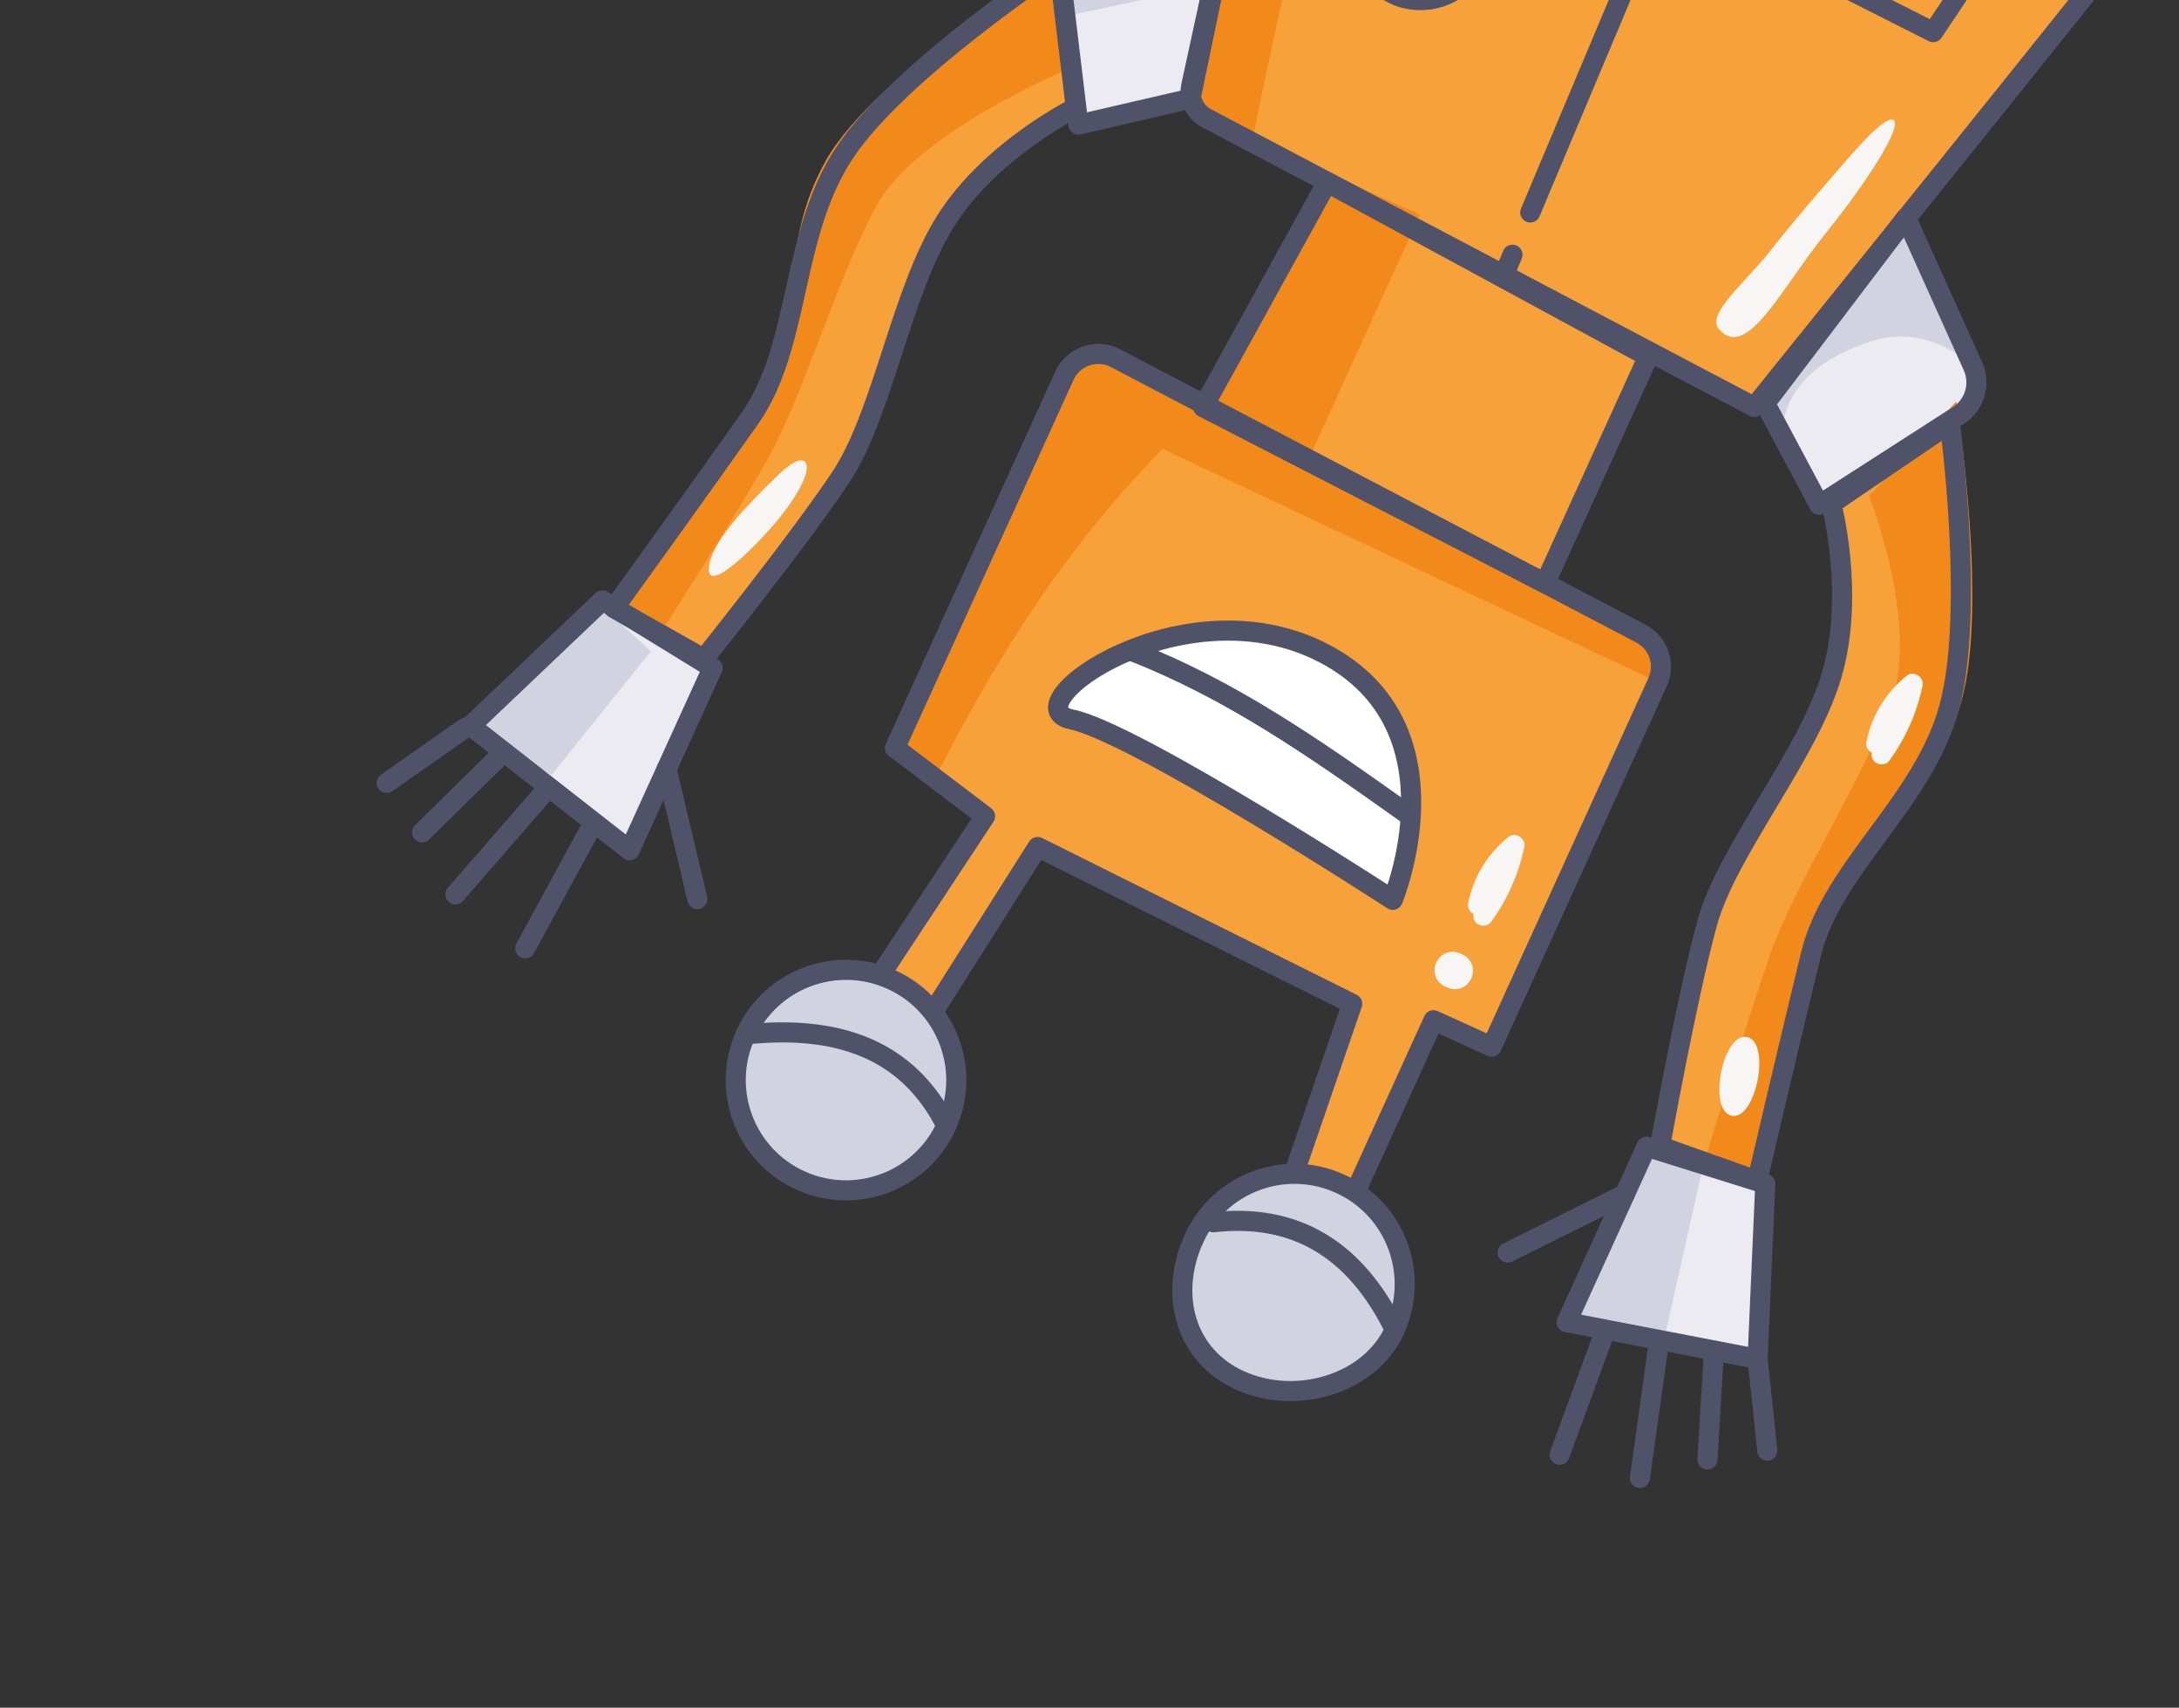<svg width="347" height="272" viewBox="0 0 347 272" fill="none" xmlns="http://www.w3.org/2000/svg">
<rect x="0" y="0" width="347" height="272" fill="#333333" stroke="none"/>
<g clip-path="url(#clip0_11926_22559)">
<path d="M189.578 15.719L171.728 19.85L168.761 -4.844C168.2 -9.503 171.165 -13.858 175.712 -15.041L197.131 -20.624L189.582 15.73L189.578 15.719Z" fill="#EDEBF2"/>
<path d="M99.425 135.742L74.085 115.925L95.101 95.929L112.638 106.703L99.425 135.742Z" fill="#EDEBF2"/>
<path d="M250.017 209.422L280.424 215.284L281.649 187.382L262.733 181.474L250.017 209.422Z" fill="#EDEBF2"/>
<path d="M281.097 64.25L289.709 80.421L311.874 66.168C314.48 64.497 315.46 61.164 314.193 58.346L303.538 34.69L281.09 64.265L281.097 64.25Z" fill="#EDEBF2"/>
<path d="M228.288 162.505L237.544 166.716L263.972 108.629C265.271 105.775 264.119 102.395 261.338 100.936L177.64 57.044C174.632 55.465 170.913 56.743 169.504 59.838L142.529 119.126L156.869 130.01L136.425 161.015L142.908 170.179L165.24 134.908L215.332 159.879L204.352 191.895L215.347 190.929L228.281 162.501L228.288 162.505Z" fill="#F6A13A"/>
<path d="M246.035 92.9L246.781 91.262L262.462 56.798L211.33 29.051L191.602 64.856L246.035 92.9Z" fill="#F6A13A"/>
<path d="M279.375 64.827L192.134 18.832C190.25 17.834 189.252 15.701 189.709 13.615L212.464 -91.239C213.095 -94.134 216.231 -95.713 218.932 -94.484L355.377 -32.403C355.377 -32.403 342.731 -14.189 332.549 -1.393C322.368 11.403 279.367 64.824 279.367 64.824L279.375 64.827Z" fill="#F6A13A"/>
<path d="M310.488 67.416C310.488 67.416 314.525 97.37 310.439 112.57C306.35 127.778 291.776 138.137 288.398 151.954C285.024 165.783 279.831 188.073 279.831 188.073L264.36 182.572C264.36 182.572 268.647 158.7 271.857 147.048C275.067 135.395 287.844 120.448 291.662 107.613C295.481 94.778 291.629 80.237 291.629 80.237L310.48 67.413L310.488 67.416Z" fill="#F6A13A"/>
<path d="M167.485 -4.608C167.485 -4.608 142.25 12.027 133.474 25.094C124.696 38.168 126.462 55.961 118.263 67.585C110.065 79.21 96.662 97.774 96.662 97.774L110.973 105.823C110.973 105.823 126.154 86.908 132.83 76.832C139.502 66.746 142.38 47.304 149.548 35.993C156.716 24.682 170.209 18.033 170.209 18.033L167.492 -4.605L167.485 -4.608Z" fill="#F6A13A"/>
<path d="M207.405 75.326L208.253 73.462L226.127 34.177L211.333 27.517L191.95 68.013L207.405 75.326Z" fill="#F28A1B"/>
<path d="M263.975 108.64C265.274 105.786 264.123 102.405 261.341 100.947L177.643 57.055C174.635 55.476 170.916 56.754 169.508 59.849L142.533 119.137L148.889 123.962C158.33 105.415 169.377 87.51 185.147 71.509L263.975 108.64Z" fill="#F28A1B"/>
<path d="M199.384 22.661L192.126 18.832C190.242 17.834 189.244 15.701 189.701 13.615L212.456 -91.24C213.087 -94.134 216.223 -95.713 218.924 -94.484L355.376 -32.4L348.046 -22.991C348.046 -22.991 230.523 -75.953 225.235 -69.315C215.054 -56.519 199.38 22.651 199.38 22.651L199.384 22.661Z" fill="#F28A1B"/>
<path d="M311.538 63.95C311.538 63.95 317.037 98.515 311.866 113.222C306.699 127.939 295.122 132.542 290.644 145.86C286.167 159.177 279.841 188.071 279.841 188.071L271.229 185.691C271.229 185.691 278.021 162.959 282.032 151.671C286.047 140.375 296.534 124.396 301.124 111.912C305.714 99.428 297.656 79.027 297.656 79.027L311.541 63.943L311.538 63.95Z" fill="#F28A1B"/>
<path d="M168.945 -6.659C168.945 -6.659 139.273 11.904 131.583 25.464C123.882 39.029 128.018 50.781 120.92 62.906C113.821 75.031 96.989 97.036 96.989 97.036L104.441 101.964C104.441 101.964 116.321 83.657 122.196 73.216C128.075 62.769 133.232 44.364 139.628 32.702C146.024 21.04 170.037 11.012 170.037 11.012L168.948 -6.666L168.945 -6.659Z" fill="#F28A1B"/>
<path d="M193.354 -2.451L169.656 2.578L168.761 -4.843C168.2 -9.502 171.165 -13.857 175.712 -15.04L197.131 -20.623L193.354 -2.451Z" fill="#D1D4E0"/>
<path d="M87.863 123.408L74.085 115.926L95.101 95.93L103.646 103.729L87.863 123.408Z" fill="#D1D4E0"/>
<path d="M250.017 209.421L265.222 212.358L271.226 185.698L262.733 181.474L250.017 209.421Z" fill="#D1D4E0"/>
<path d="M281.096 64.25L283.872 69.468C283.872 69.468 282.544 59.02 298.458 54.237C307.409 51.542 314.189 58.335 314.189 58.335L303.533 34.678L281.086 64.254L281.096 64.25Z" fill="#D1D4E0"/>
<path d="M123.138 83.665C125.7 80.7 127.873 77.469 128.404 75.162C128.731 73.729 128.1 72.721 126.294 73.754C125.298 74.32 124.243 75.343 123.262 76.303C121.047 78.486 118.808 80.702 116.903 83.016C114.986 85.335 113.408 87.799 113.022 89.574C111.748 95.428 119.377 88.009 123.135 83.672L123.138 83.665Z" fill="#F7F6F5"/>
<path d="M233.789 143.906C233.656 144.584 234.06 145.26 234.655 145.575C234.557 146.119 234.71 146.69 235.176 147.077C235.807 147.602 236.916 147.579 237.431 146.873C240.049 143.283 241.858 139.21 242.751 134.853C243.021 133.543 241.316 132.442 240.244 133.291C236.905 135.955 234.612 139.702 233.792 143.899L233.789 143.906Z" fill="#F7F6F5"/>
<path d="M230.303 157.228C234.009 158.914 236.429 153.617 232.715 151.927C229.001 150.237 226.589 155.538 230.303 157.228Z" fill="#F7F6F5"/>
<path d="M290.538 37.415C295.347 31.403 299.678 25.226 301.304 21.421C302.309 19.057 301.766 17.914 298.762 20.555C297.108 22.008 295.204 24.183 293.435 26.217C289.427 30.836 285.37 35.52 281.746 40.164C278.121 44.808 271.673 49.978 273.709 52.381C278.102 57.561 283.5 46.218 290.541 37.407L290.538 37.415Z" fill="#F7F6F5"/>
<path d="M297.21 118.217C297.078 118.895 297.482 119.571 298.077 119.886C297.979 120.43 298.132 121.001 298.597 121.388C299.229 121.913 300.338 121.89 300.853 121.184C303.47 117.593 305.279 113.521 306.172 109.163C306.443 107.854 304.738 106.753 303.666 107.601C300.327 110.266 298.033 114.012 297.213 118.209L297.21 118.217Z" fill="#F7F6F5"/>
<path d="M275.788 177.72C279.671 178.458 282.072 165.918 278.185 165.169C274.298 164.42 271.901 176.971 275.788 177.72Z" fill="#F7F6F5"/>
<path d="M189.578 15.719L171.728 19.85L168.761 -4.844C168.2 -9.503 171.165 -13.858 175.712 -15.041L197.131 -20.624L189.582 15.73L189.578 15.719Z" stroke="#4F5268" stroke-width="3.2" stroke-linecap="round" stroke-linejoin="round"/>
<path d="M100.272 135.428L74.932 115.61L95.948 95.614L113.485 106.388L100.272 135.428Z" stroke="#4F5268" stroke-width="3.2" stroke-linecap="round" stroke-linejoin="round"/>
<path d="M111.047 143.193L106.153 122.501" stroke="#4F5268" stroke-width="3.2" stroke-linecap="round" stroke-linejoin="round"/>
<path d="M94.057 131.895L83.65 151.04" stroke="#4F5268" stroke-width="3.2" stroke-linecap="round" stroke-linejoin="round"/>
<path d="M86.522 126.357L72.523 142.462" stroke="#4F5268" stroke-width="3.2" stroke-linecap="round" stroke-linejoin="round"/>
<path d="M78.948 121.039L67.213 132.574" stroke="#4F5268" stroke-width="3.2" stroke-linecap="round" stroke-linejoin="round"/>
<path d="M74.085 115.928L61.586 124.699" stroke="#4F5268" stroke-width="3.2" stroke-linecap="round" stroke-linejoin="round"/>
<path d="M249.488 210.586L279.894 216.448L281.119 188.546L262.203 182.638L249.488 210.586Z" stroke="#4F5268" stroke-width="3.2" stroke-linecap="round" stroke-linejoin="round"/>
<path d="M240.08 199.502L258.751 190.226" stroke="#4F5268" stroke-width="3.2" stroke-linecap="round" stroke-linejoin="round"/>
<path d="M255.168 213.169L248.376 231.709" stroke="#4F5268" stroke-width="3.2" stroke-linecap="round" stroke-linejoin="round"/>
<path d="M263.986 215.073L261.149 235.412" stroke="#4F5268" stroke-width="3.2" stroke-linecap="round" stroke-linejoin="round"/>
<path d="M272.856 216.656L271.903 232.465" stroke="#4F5268" stroke-width="3.2" stroke-linecap="round" stroke-linejoin="round"/>
<path d="M279.893 216.449L281.439 231.057" stroke="#4F5268" stroke-width="3.2" stroke-linecap="round" stroke-linejoin="round"/>
<path d="M281.097 64.25L289.709 80.421L311.874 66.168C314.48 64.497 315.46 61.164 314.193 58.346L303.538 34.69L281.09 64.265L281.097 64.25Z" stroke="#4F5268" stroke-width="3.2" stroke-linecap="round" stroke-linejoin="round"/>
<path d="M221.792 143.326C221.792 143.326 180.865 116.698 170.66 114.595C160.451 112.499 188.49 92.367 210.865 104.077C233.241 115.787 221.792 143.326 221.792 143.326Z" fill="white" stroke="#4F5268" stroke-width="3.2" stroke-linecap="round" stroke-linejoin="round"/>
<path d="M223.928 129.531C209.243 119.097 196.092 109.888 180.263 103.705" stroke="#4F5268" stroke-width="3.2" stroke-linecap="round" stroke-linejoin="round"/>
<path d="M218.515 -12.144C220.523 -16.557 225.728 -18.512 230.148 -16.502C234.568 -14.49 236.517 -9.288 234.506 -4.868C232.495 -0.448 226.579 1.176 222.166 -0.832C217.753 -2.84 216.511 -7.721 218.522 -12.141L218.515 -12.144Z" fill="#EA5050" stroke="#4F5268" stroke-width="3.2" stroke-linecap="round" stroke-linejoin="round"/>
<path d="M239.462 43.891L240.858 40.571" stroke="#4F5268" stroke-width="3.2" stroke-linecap="round" stroke-linejoin="round"/>
<path d="M243.69 33.844L281.898 -57.01" stroke="#4F5268" stroke-width="3.2" stroke-linecap="round" stroke-linejoin="round"/>
<path d="M316.452 -7.757L308.842 -11.219L301.793 -7.624L297.835 -20.947L283.343 -22.997" stroke="#EA5050" stroke-width="3.2" stroke-linecap="round" stroke-linejoin="round"/>
<path d="M307.852 5.117L277.518 -10.196L289.124 -35.704L324.419 -19.645L307.852 5.117Z" stroke="#4F5268" stroke-width="3.2" stroke-linecap="round" stroke-linejoin="round"/>
<path d="M228.288 162.505L237.543 166.716L263.972 108.629C265.271 105.775 264.119 102.395 261.338 100.936L177.64 57.044C174.632 55.465 170.912 56.743 169.504 59.838L142.529 119.126L156.869 130.01L136.425 161.015L142.908 170.179L165.24 134.908L215.332 159.879L204.352 191.895L215.347 190.929L228.281 162.501L228.288 162.505Z" stroke="#4F5268" stroke-width="3.2" stroke-linecap="round" stroke-linejoin="round"/>
<path d="M246.035 92.902L246.78 91.264L262.461 56.8L211.329 29.053L191.602 64.858L246.035 92.902Z" stroke="#4F5268" stroke-width="3.2" stroke-linecap="round" stroke-linejoin="round"/>
<path d="M279.375 64.827L192.134 18.832C190.25 17.834 189.252 15.701 189.709 13.615L212.464 -91.239C213.095 -94.134 216.231 -95.713 218.933 -94.484L355.377 -32.403C355.377 -32.403 342.731 -14.189 332.549 -1.393C322.368 11.403 279.368 64.824 279.368 64.824L279.375 64.827Z" stroke="#4F5268" stroke-width="3.2" stroke-linecap="round" stroke-linejoin="round"/>
<path d="M310.488 67.418C310.488 67.418 314.525 97.372 310.439 112.572C306.35 127.78 291.776 138.139 288.398 151.956C285.024 165.785 279.831 188.075 279.831 188.075L264.36 182.574C264.36 182.574 268.647 158.702 271.857 147.05C275.067 135.397 287.844 120.45 291.662 107.615C295.481 94.78 291.629 80.239 291.629 80.239L310.48 67.415L310.488 67.418Z" stroke="#4F5268" stroke-width="3.2" stroke-linecap="round" stroke-linejoin="round"/>
<path d="M168.597 -5.509C168.597 -5.509 143.362 11.126 134.587 24.193C125.811 37.26 127.574 55.06 119.376 66.685C111.178 78.31 97.774 96.874 97.774 96.874L112.085 104.923C112.085 104.923 127.266 86.008 133.942 75.932C140.618 65.856 143.492 46.404 150.66 35.093C157.828 23.782 171.321 17.132 171.321 17.132L168.604 -5.505L168.597 -5.509Z" stroke="#4F5268" stroke-width="3.2" stroke-linecap="round" stroke-linejoin="round"/>
<path d="M141.996 156.054C133.169 152.038 122.757 155.938 118.741 164.765C114.724 173.593 118.624 184.004 127.452 188.021C136.279 192.037 146.691 188.137 150.707 179.31C154.724 170.482 150.824 160.07 141.996 156.054Z" fill="#D1D4E0" stroke="#4F5268" stroke-width="3.2" stroke-miterlimit="10"/>
<path d="M190.152 197.255C194.171 188.423 204.583 184.529 213.408 188.544C222.233 192.56 226.135 202.974 222.119 211.8C218.104 220.625 206.269 223.88 197.436 219.862C188.604 215.843 186.13 206.077 190.145 197.252L190.152 197.255Z" fill="#D1D4E0" stroke="#4F5268" stroke-width="3.2" stroke-miterlimit="10"/>
<path d="M222.126 211.805C215.893 199.02 206.314 193.202 193.215 194.678" stroke="#4F5268" stroke-width="3.2" stroke-linecap="round" stroke-linejoin="round"/>
<path d="M150.714 179.312C144.538 166.984 133.226 163.217 118.74 164.765" stroke="#4F5268" stroke-width="3.2" stroke-linecap="round" stroke-linejoin="round"/>
</g>
<defs>
<clipPath id="clip0_11926_22559">
<rect width="336.888" height="435.928" fill="white" transform="translate(306.64 271.307) rotate(-155.535)"/>
</clipPath>
</defs>
</svg>
